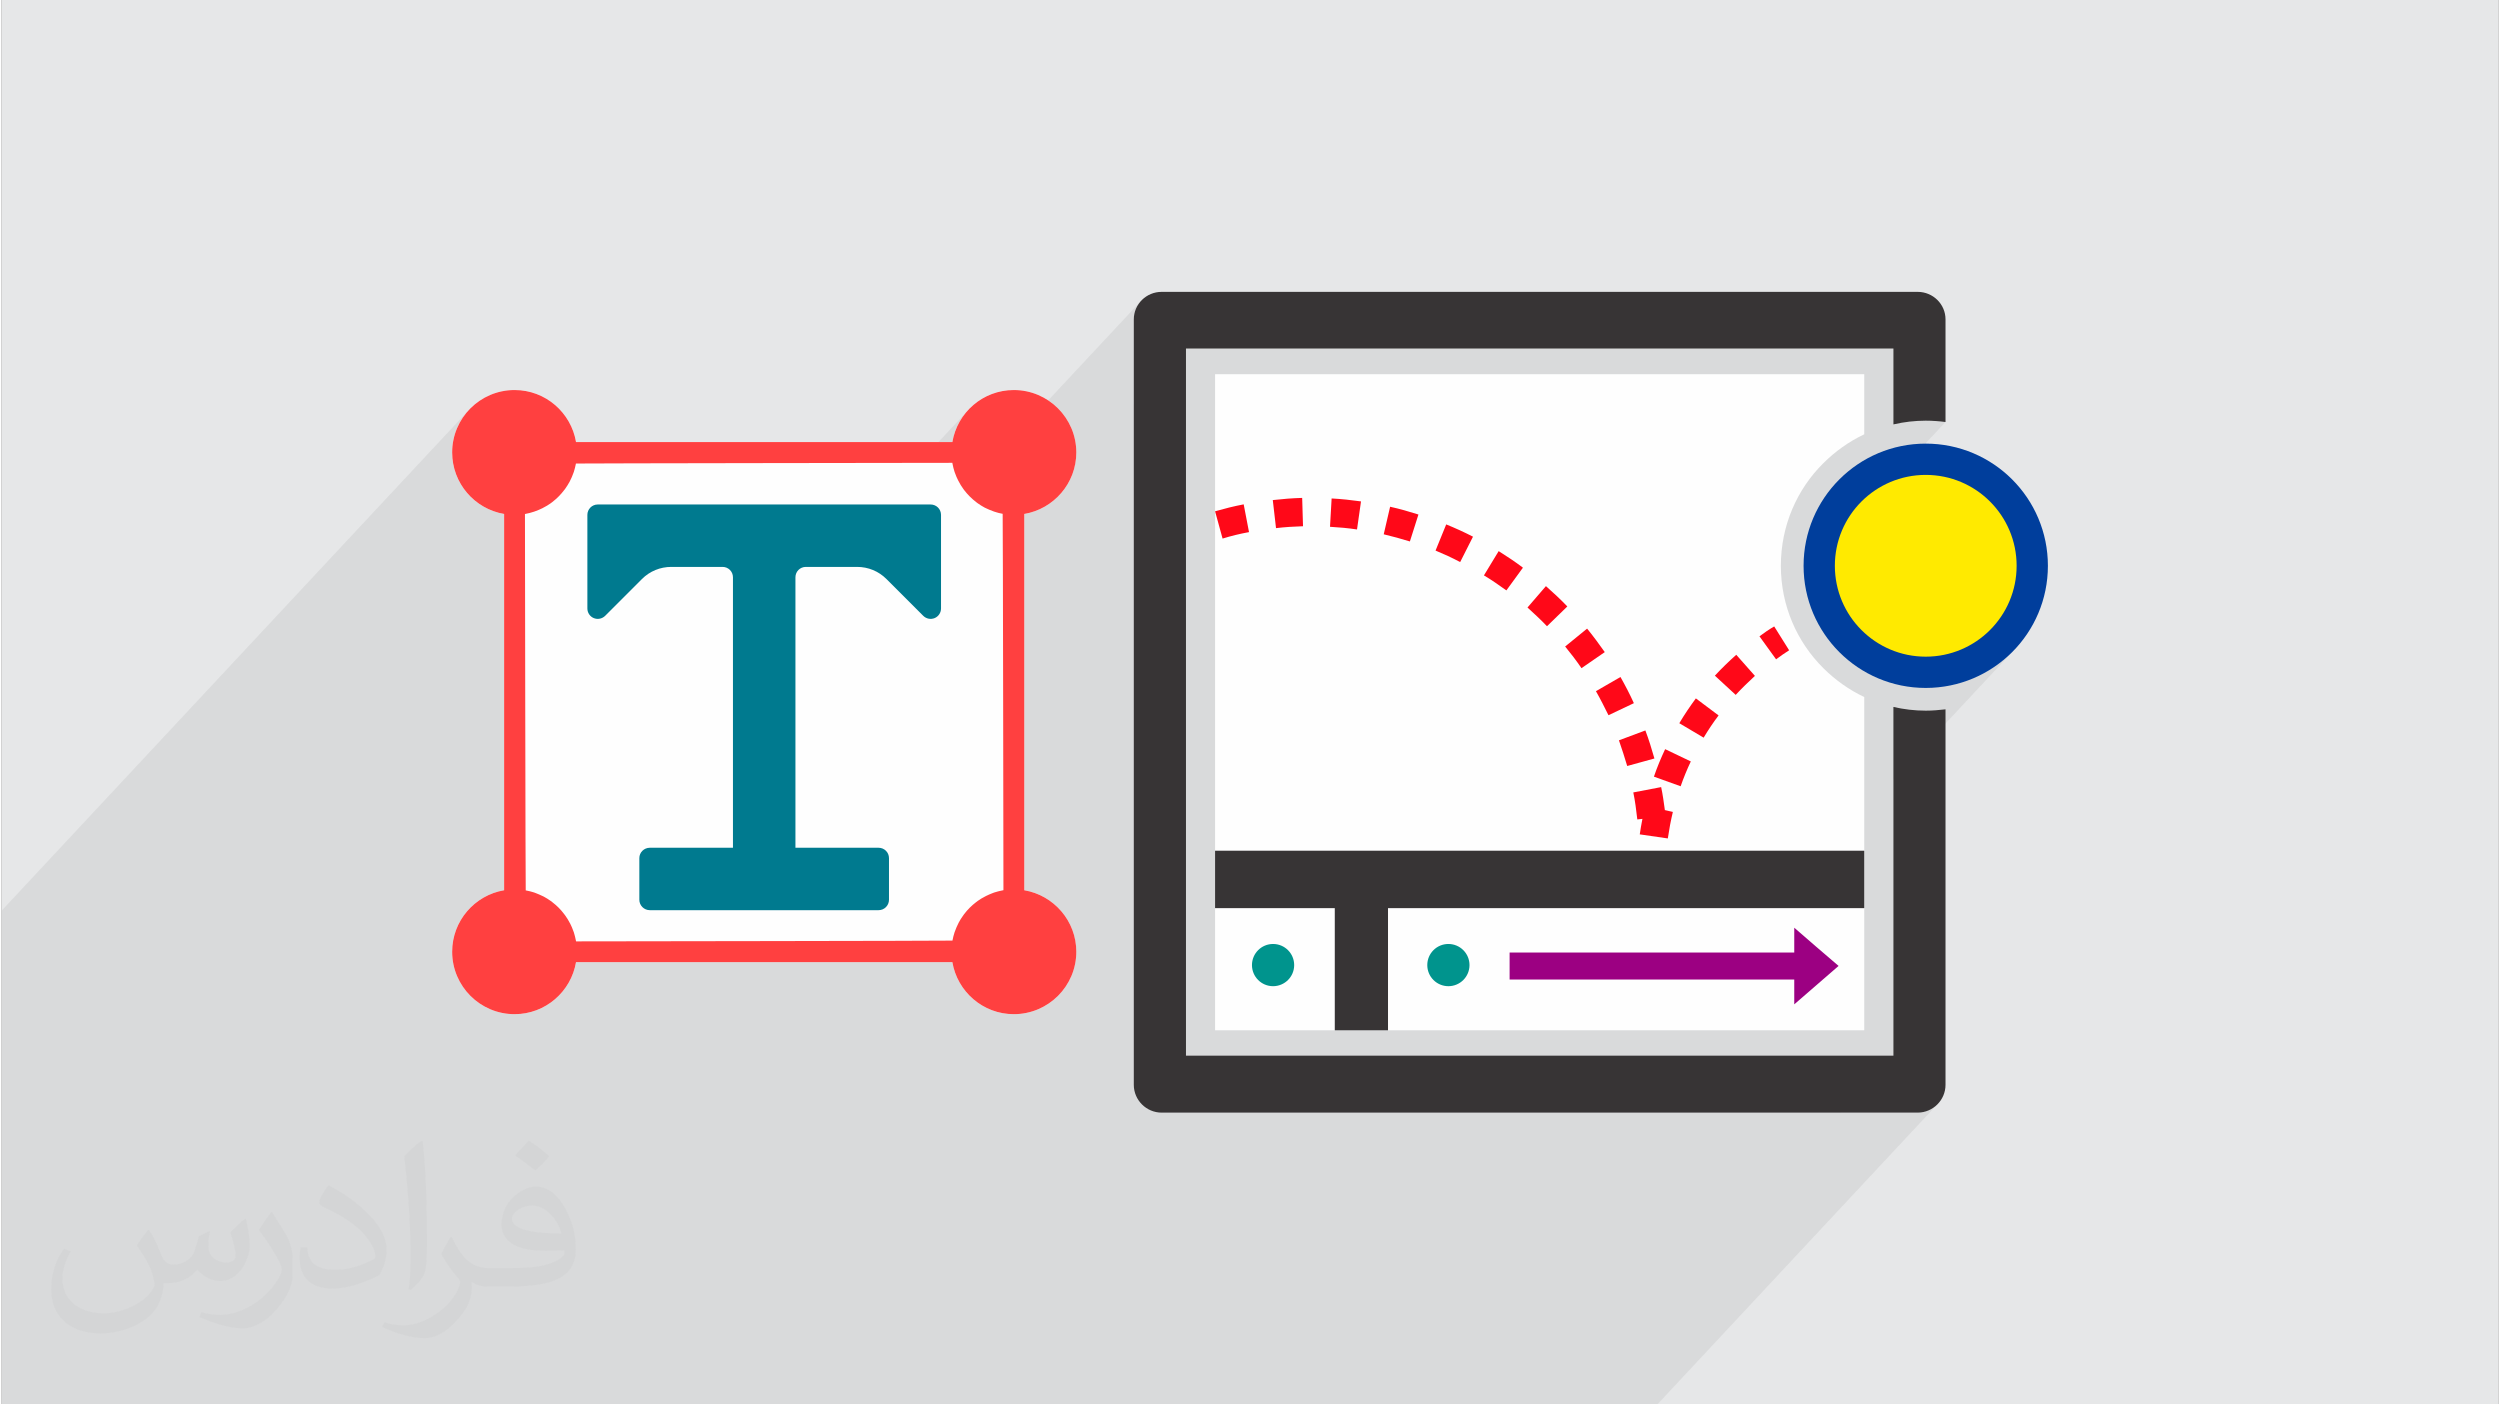 <?xml version="1.0" encoding="UTF-8"?>
<!DOCTYPE svg PUBLIC "-//W3C//DTD SVG 1.0//EN" "http://www.w3.org/TR/2001/REC-SVG-20010904/DTD/svg10.dtd">
<!-- Creator: CorelDRAW 2017 -->
<svg xmlns="http://www.w3.org/2000/svg" xml:space="preserve" width="356px" height="200px" version="1.0" shape-rendering="geometricPrecision" text-rendering="geometricPrecision" image-rendering="optimizeQuality" fill-rule="evenodd" clip-rule="evenodd"
viewBox="0 0 35600 20028"
 xmlns:xlink="http://www.w3.org/1999/xlink">
 <rect x="0" y="0" width="35600" height="20028" fill="#333333" stroke="none"/>
 <g id="Layer_x0020_1">
  <g id="_2072464902672">
   <path fill="#E6E7E8" d="M0 0l35600 0 0 20028 -35600 0 0 -20028z"/>
   <path fill="#373435" fill-opacity="0.078" d="M12921 20028l-75 0 -153 0 -37 0 -252 0 -82 0 -41 0 -74 0 -318 0 -19 0 -166 0 -575 0 -432 0 -75 0 -66 0 -568 0 -56 0 -309 0 -38 0 -155 0 0 0 -192 0 -352 0 -291 0 -237 0 -508 0 -170 0 -11 0 -229 0 -56 0 -20 0 0 0 -22 0 -14 0 -60 0 -52 0 -7 0 -17 0 -286 0 -38 0 -389 0 -303 0 -88 0 -98 0 -55 0 -205 0 0 0 -315 0 -34 0 -286 0 -1187 0 -318 0 -572 0 -41 0 -122 0 -22 0 -32 0 -72 0 -228 0 -199 0 -184 0 -91 0 -153 0 -27 0 -16 0 -64 0 -57 0 -8 0 -142 0 -5 0 -26 0 -35 0 -226 0 -104 0 -36 0 -159 0 -165 0 -29 0 -28 0 -117 0 -81 0 -1 0 -151 0 -76 0 -12 0 -55 0 -182 0 -72 0 0 -3728 0 -69 0 -642 0 -6 0 -4 0 -34 0 -63 0 -12 0 -87 0 -59 0 -319 0 -1671 0 -350 0 0 6683 -7161 0 0 -108 132 0 0 -82 151 -52 167 -18 179 14 161 42 152 67 139 90 125 109 107 126 88 141 65 152 40 0 319 297 -318 0 15 0 44 727 -779 -3 16 -3 15 -4 15 -3 14 -4 15 -4 15 -5 14 -4 15 -1 3 -1 2 -1 3 -1 2 -1 3 -1 2 -1 3 -1 3 -4 13 -6 13 -5 13 -6 14 -6 14 -7 16 -8 16 -9 18 -7 13 -7 13 -8 13 -8 13 -8 12 -8 13 -8 12 -9 12 -2 3 -2 2 -2 3 -2 3 -2 2 -1 3 -2 2 -3 3 -18 24 -20 23 -20 22 -501 537 0 87 1 143 0 163 0 180 0 68 932 -999 22 -18 25 -14 28 -8 30 -3 4027 0 1222 -1309 0 -1 0 0 -87 126 -65 141 -40 153 -831 890 521 0 30 3 28 8 25 14 22 18 18 22 13 25 9 28 3 30 0 5 2866 -3070 -49 58 -36 66 -24 74 -8 79 0 1212 744 -796 10088 0 0 1082 56 -12 56 -11 57 -9 57 -7 58 -6 58 -5 59 -2 60 -1 36 0 35 1 36 2 35 2 36 3 34 3 35 4 35 4 -813 870 26 -14 244 -75 261 -27 261 27 243 75 220 120 192 158 158 192 120 220 75 243 26 261 -26 261 -75 244 -120 220 -158 192 -763 817 25 -1 173 -26 167 -43 160 -59 152 -73 143 -87 135 -101 123 -112 -1692 1814 0 3940 -758 812 1104 0 80 -8 74 -23 67 -37 59 -49 -3993 4279 -171 0 -1104 0 -753 0 -1224 0 -402 0 -167 0 -241 0 -331 0 -560 0 -610 0 -354 0 -1467 0 -279 0 -140 0 -91 0 -186 0 -41 0 -36 0 -5 0 -52 0 -82 0 -8 0 -22 0 0 0 -89 0 -72 0 -123 0 0 0 -28 0 -49 0 -78 0 -55 0 -27 0 -5 0 0 0 -27 0 -86 0 -141 0 -35 0 -97 0 -27 0 -121 0 -192 0 -89 0 -10 0 -38 0 -245 0 -200 0 -2 0 -45 0 -162 0 -76 0 -242 0zm3619 -15866l0 0z"/>
   <g>
    <path fill="#FEFEFE" d="M17302 5336l9257 0 0 857c-217,103 -415,244 -583,412 -377,373 -606,892 -606,1463 0,568 229,1086 606,1460 168,168 366,309 583,412l0 4752 -9257 0 0 -9356 0 0z"/>
    <circle fill="#003E9C" cx="27436" cy="8068" r="1742"/>
    <circle fill="#FFEA00" cx="27436" cy="8068" r="1296"/>
    <path fill="#373435" d="M17302 12131l9257 0 0 819 -6791 0 0 1742 -759 0 0 -1742 -1707 0 0 -819z"/>
    <circle fill="#00948D" cx="20629" cy="13762" r="301"/>
    <circle fill="#00948D" cx="18129" cy="13762" r="301"/>
    <path fill="#9C0082" d="M21502 13583l4059 0 0 -354 316 274 316 271 -316 274 -316 274 0 -354 -4059 0 0 -385z"/>
    <path fill="#FF0818" fill-rule="nonzero" d="M17710 7192c-137,26 -275,61 -408,99l107 389c125,-39 251,-69 377,-92l-76 -396 0 0zm7565 1741c-73,42 -145,92 -210,141l237 328c60,-46 121,-87 186,-129l-213 -340zm-541 404c-107,96 -210,195 -305,298l297 274c88,-95 179,-183 274,-271l-266 -301 0 0zm-576 622c-84,114 -164,232 -236,354l347 206c64,-107 137,-217 213,-317l-324 -243zm-438 724c-61,129 -115,259 -160,392l381 137c42,-121 91,-240 145,-354l-366 -175 0 0zm-324 994c-15,73 -27,149 -38,221l400 58c19,-130 42,-252 72,-378l-114 -26c-15,-111 -30,-221 -53,-328l-397 76c27,130 42,255 57,385l73 -8 0 0zm171 -861c-38,-133 -80,-271 -129,-400l-377 141c41,122 83,244 118,366l388 -107zm-293 -789c-57,-126 -122,-251 -191,-373l-350 202c65,114 122,228 179,343l362 -172 0 0zm-415 -728c-81,-114 -164,-228 -252,-335l-313 255c81,99 160,202 233,309l332 -229 0 0zm-534 -651c-95,-100 -198,-195 -305,-290l-263 305c95,87 191,175 278,267l290 -282zm-633 -553c-110,-84 -225,-160 -346,-236l-210 346c110,65 213,138 320,214l236 -324 0 0zm-712 -442c-126,-65 -252,-122 -382,-175l-152 373c118,49 236,103 351,164l183 -362 0 0zm-778 -316c-133,-42 -267,-81 -404,-111l-91 393c125,30 251,64 373,102l122 -384 0 0zm-819 -187c-137,-19 -278,-35 -419,-42l-23 404c129,7 259,19 385,38l57 -400 0 0zm-839 -50c-141,4 -278,15 -419,31l46 400c126,-15 255,-23 385,-27l-12 -404 0 0z"/>
    <path fill="#373435" d="M16540 4162l10781 0c218,0 397,175 397,392l0 1464c-92,-12 -187,-19 -282,-19 -160,0 -313,19 -461,53l0 -1082 -10088 0 0 10084 10088 0 0 -4973c148,34 301,53 461,53 95,0 190,-8 282,-19l0 5355c0,217 -179,396 -397,396l-10781 0c-218,0 -397,-179 -397,-396l0 -10916c0,-217 179,-392 397,-392l0 0z"/>
    <path fill="#FEFEFE" fill-rule="nonzero" d="M14581 7329c420,-71 741,-437 741,-877 0,-491 -399,-890 -890,-890 -440,0 -805,321 -876,742l-5367 0c-71,-421 -436,-742 -876,-742 -491,0 -890,399 -890,890 0,440 321,806 741,877l0 5366c-420,71 -741,437 -741,877 0,491 399,890 890,890 440,0 805,-322 876,-742l5367 0c71,420 436,742 876,742 491,0 890,-399 890,-890 0,-440 -321,-806 -741,-877l0 -5366z"/>
    <g>
     <path fill="#007A8F" fill-rule="nonzero" d="M13246 7194l-4747 0c-82,0 -148,66 -148,148l0 1335c0,60 36,114 91,137 56,23 119,10 162,-32l525 -525c112,-112 261,-173 419,-173l731 0c82,0 148,66 148,148l0 3857 -1186 0c-82,0 -149,66 -149,148l0 593c0,82 67,149 149,149l3263 0c82,0 148,-67 148,-149l0 -593c0,-82 -66,-148 -148,-148l-1186 0 0 -3857c0,-82 66,-148 148,-148l731 0c158,0 307,61 419,173l525 525c43,42 106,55 162,32 55,-23 91,-77 91,-137l0 -1335c0,-82 -66,-148 -148,-148z"/>
     <path fill="#FF4040" fill-rule="nonzero" d="M14581 7329c420,-71 742,-437 742,-877 0,-491 -400,-890 -891,-890 -440,0 -805,321 -876,742l-5367 0c-71,-421 -436,-742 -876,-742 -491,0 -890,399 -890,890 0,440 321,806 741,877l0 5366c-420,71 -741,437 -741,877 0,491 399,890 890,890 440,0 805,-322 876,-742l5367 0c71,420 436,742 876,742 491,0 891,-399 891,-890 0,-440 -322,-806 -742,-877l0 -5366zm-447 5405c-34,13 -67,27 -99,43 -53,27 -87,48 -119,71 -7,5 -14,11 -21,16 -64,49 -122,106 -171,171 -5,7 -10,14 -15,21 -23,32 -45,65 -63,101 -25,49 -39,83 -51,117 -3,7 -6,14 -8,21 -13,38 -22,78 -30,118 0,4 -5367,11 -5367,11 -10,-51 -20,-91 -32,-129 -2,-7 -5,-14 -8,-21 -12,-34 -26,-68 -43,-101 -27,-52 -48,-85 -71,-117 -5,-7 -10,-14 -16,-21 -48,-65 -106,-122 -170,-171 -7,-5 -14,-11 -21,-16 -32,-23 -66,-44 -101,-63 -50,-24 -83,-38 -117,-51 -8,-2 -15,-5 -22,-8 -38,-12 -77,-22 -117,-29 -4,-1 -11,-5367 -11,-5367 51,-10 90,-20 128,-33 7,-2 14,-5 22,-8 34,-12 67,-26 99,-42 53,-27 87,-48 119,-71 7,-6 14,-11 21,-16 64,-49 122,-107 170,-171 6,-7 11,-14 16,-21 23,-32 44,-66 63,-101 25,-49 39,-83 51,-117 3,-7 6,-14 8,-21 12,-39 22,-78 30,-119 0,-3 5367,-10 5367,-10 10,51 19,90 32,129 2,7 5,14 8,21 12,34 26,68 43,100 26,52 48,86 71,118 5,7 10,14 15,21 49,64 107,122 171,171 7,5 14,10 21,16 32,23 66,44 101,63 50,24 83,38 117,50 8,3 15,6 22,8 38,13 77,23 117,30 4,1 11,5367 11,5367 -51,10 -90,20 -128,32 -7,3 -14,6 -22,8z"/>
    </g>
   </g>
   <path fill="#373435" fill-opacity="0.031" d="M2100 17539c69,103 114,202 156,312 31,61 50,183 198,183 46,0 107,-15 164,-45 61,-35 111,-84 134,-160l61 -202 148 -73 8 12c-19,76 -23,148 -23,206 0,167 145,232 259,232 69,0 130,-34 130,-95 0,-80 -35,-218 -76,-336 68,-68 133,-137 213,-194l11 8c35,144 54,285 54,381 0,91 -42,194 -76,263 -69,133 -195,236 -343,236 -115,0 -241,-57 -328,-160l-4 0c-84,99 -210,190 -412,190l-64 0c-8,134 -39,229 -81,313 -121,240 -480,404 -819,404 -469,0 -705,-271 -705,-629 0,-225 72,-431 183,-579l95 38c-72,133 -118,263 -118,385 0,339 274,499 591,499 293,0 659,-187 724,-404 -27,-236 -114,-350 -252,-564 42,-72 96,-145 160,-221l12 0 0 0zm5416 -1273c99,61 198,137 289,221 -53,72 -118,141 -198,202 -95,-76 -191,-145 -286,-213 65,-73 130,-145 195,-210l0 0zm49 926c-160,0 -290,103 -290,183 0,164 321,217 706,213 -50,-194 -218,-396 -416,-396l0 0zm-358 892c209,0 392,-8 530,-42 156,-38 286,-114 286,-171 0,-12 0,-31 -4,-42 -88,7 -187,7 -275,7 -282,0 -499,-65 -583,-225 -19,-42 -34,-91 -34,-148 0,-153 65,-301 179,-404 99,-84 206,-138 313,-138 198,0 354,157 464,408 61,134 103,294 103,488 0,134 -38,244 -122,328 -152,149 -430,202 -865,202l-194 0 0 0 -50 0c-106,0 -186,-19 -247,-65l-8 0c0,23 4,50 4,73 0,95 -31,221 -95,320 -195,286 -401,407 -580,407 -183,0 -407,-68 -606,-160l35 -68c64,26 156,45 278,45 328,0 751,-316 804,-621 -11,-23 -30,-57 -65,-91 -95,-115 -152,-206 -209,-305 49,-95 91,-172 133,-240l15 -4c141,282 267,446 545,446l46 0 0 0 202 0 0 0zm-1406 301c26,-133 26,-278 26,-415l0 -202c0,-374 -45,-923 -87,-1281 68,-72 163,-160 240,-217l23 7c49,446 61,968 61,1449 0,125 -4,247 -16,339 -7,114 -72,202 -213,331l-34 -11zm-1445 -598c8,179 92,320 397,320 190,0 346,-50 525,-137 31,-12 50,-31 50,-50 0,-110 -88,-255 -229,-389 -137,-125 -324,-236 -495,-312 -57,-23 -76,-50 -76,-76 0,-50 68,-157 122,-233l19 -4c198,103 419,256 579,427 149,156 240,317 240,488 0,126 -38,248 -103,362 -213,107 -442,191 -671,191 -278,0 -465,-130 -465,-435 0,-34 0,-84 12,-152l95 0 0 0zm-503 -503l175 278c61,103 119,217 119,392l0 229c0,183 -115,377 -305,572 -149,129 -279,187 -401,187 -179,0 -384,-58 -621,-161l27 -68c76,19 164,38 267,38 343,-4 693,-252 853,-557 19,-34 27,-68 27,-91 0,-34 -19,-72 -34,-110 -88,-164 -187,-313 -294,-454 58,-88 115,-172 176,-255l11 0z"/>
  </g>
 </g>
</svg>
